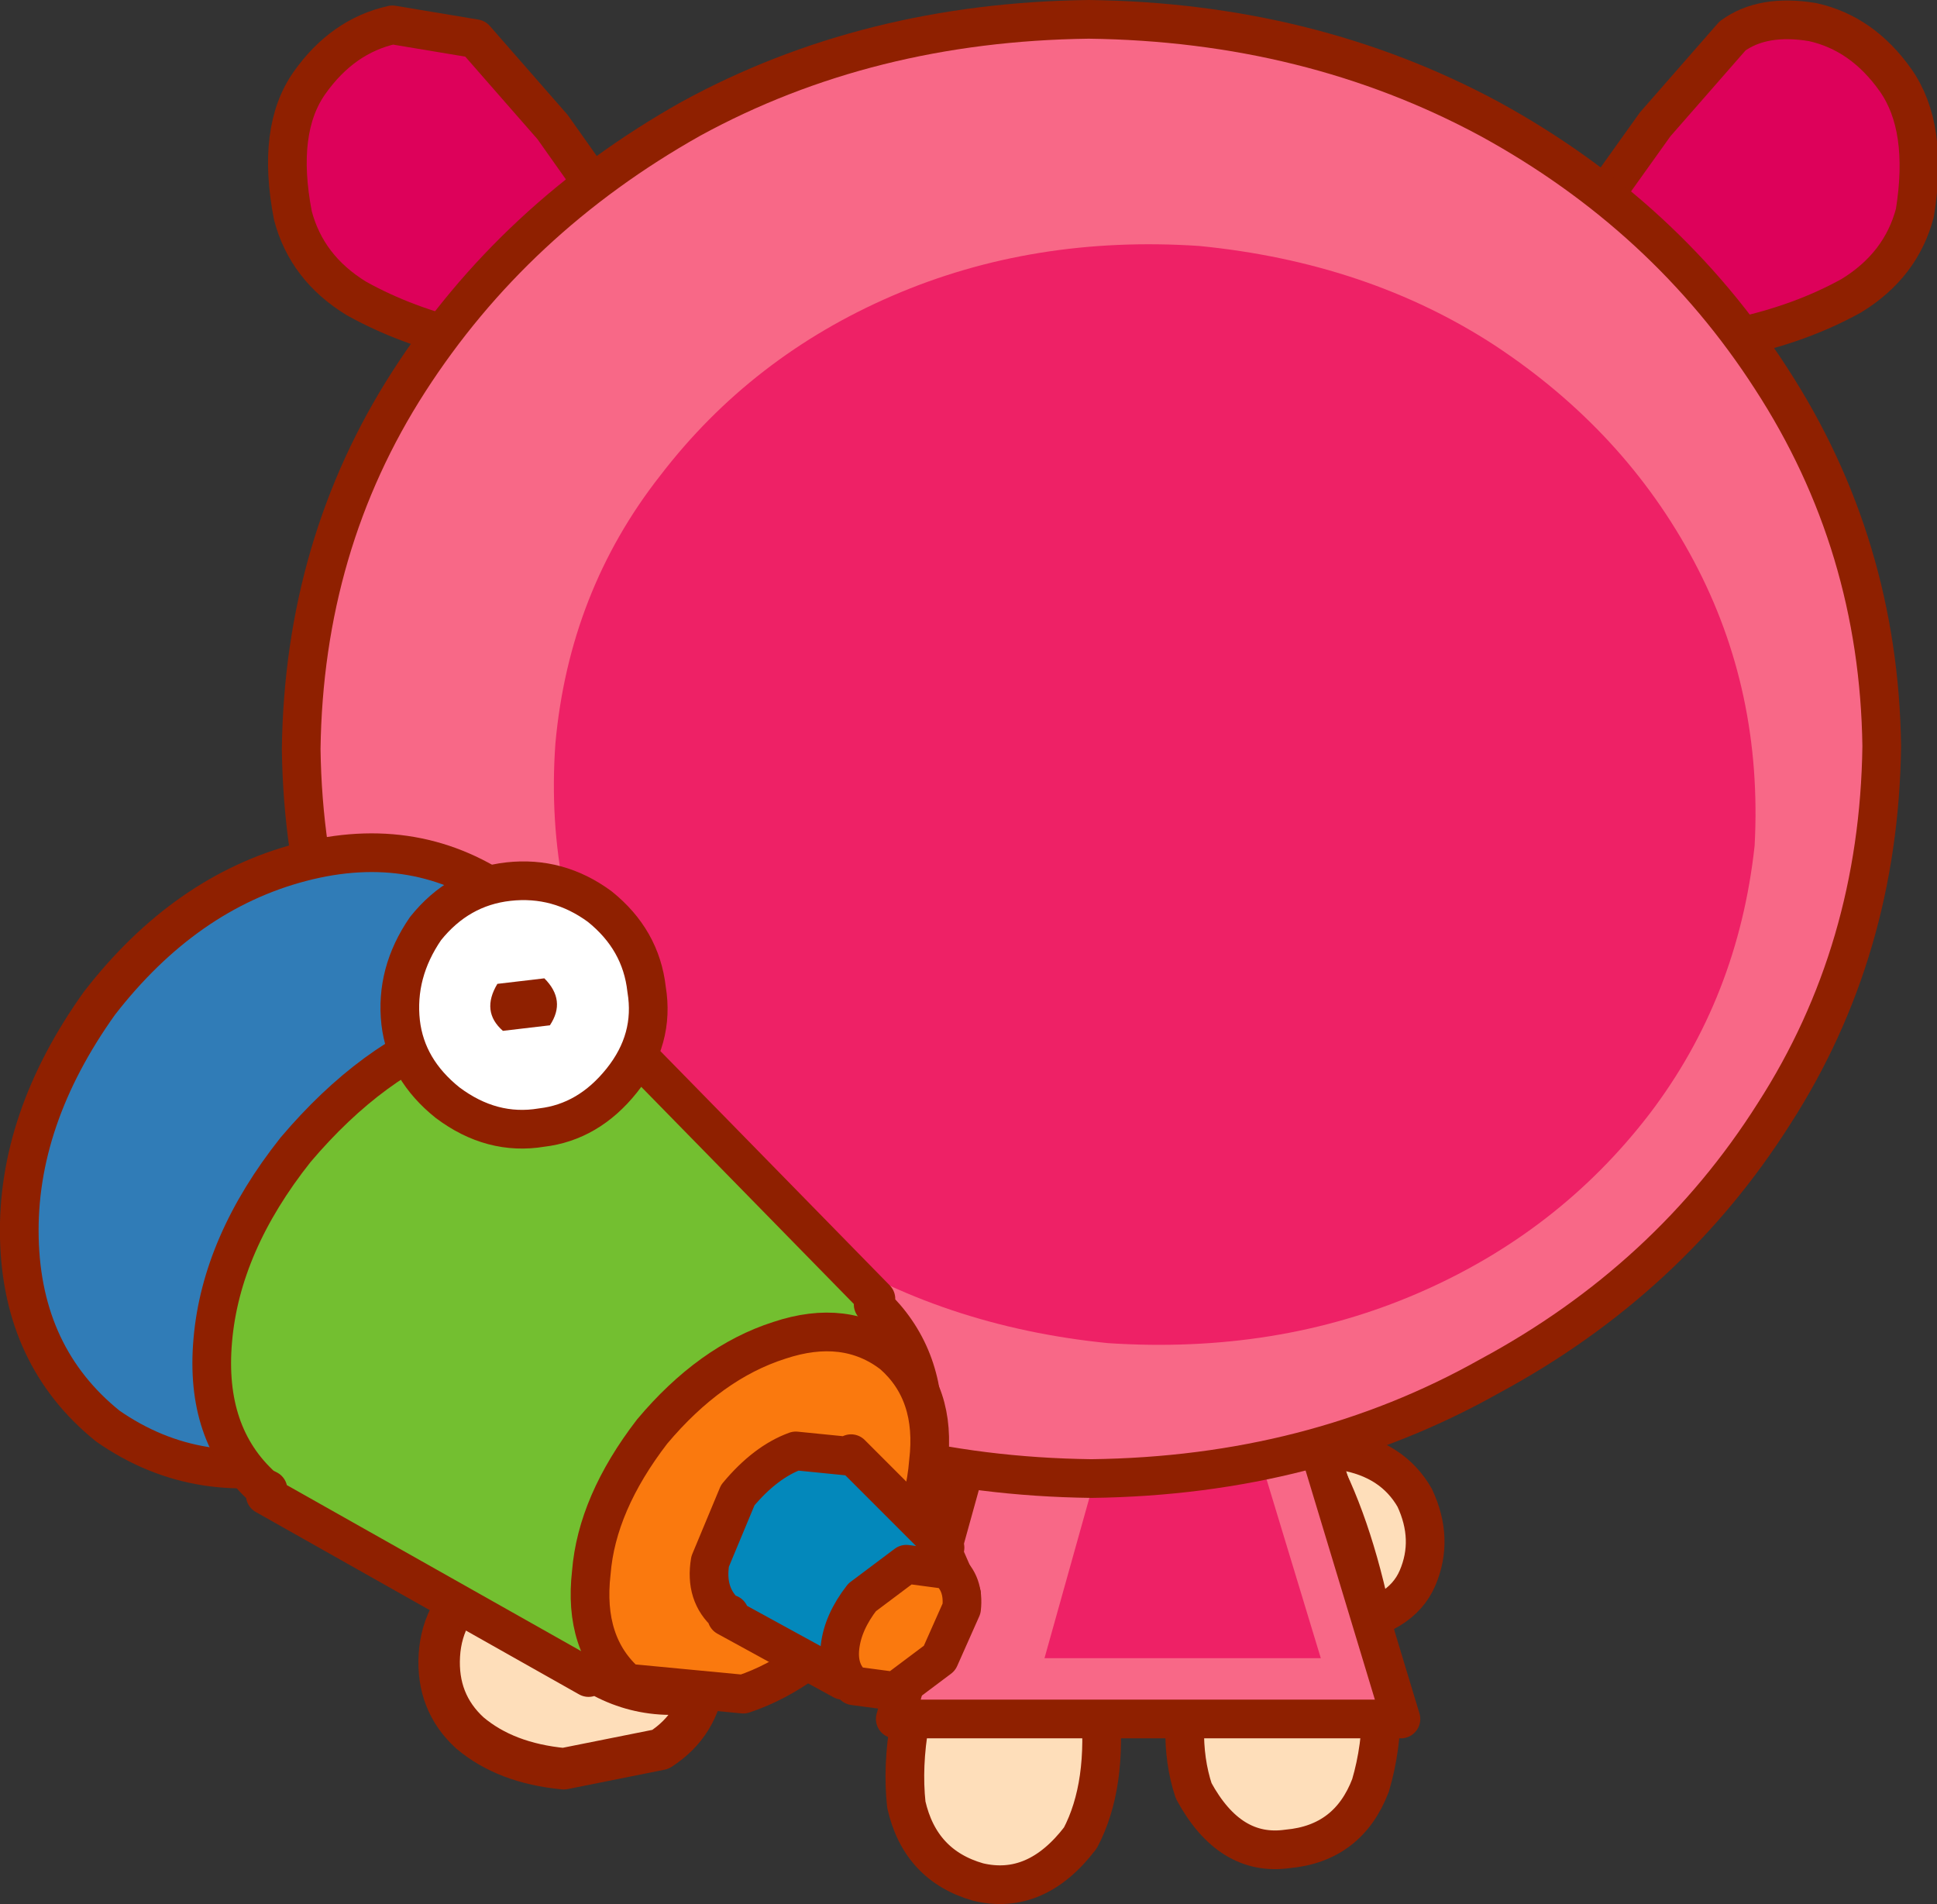 <?xml version="1.0" encoding="UTF-8" standalone="no"?>
<svg xmlns:xlink="http://www.w3.org/1999/xlink" height="34.45px" width="35.05px" xmlns="http://www.w3.org/2000/svg">
  <rect width="100%" height="100%" fill="#333333" stroke="none"/>
  <g transform="matrix(1.0, 0.0, 0.0, 1.0, 13.8, 15.75)">
    <path d="M10.5 10.5 Q11.4 10.65 11.8 11.35 12.15 12.1 11.85 12.8 11.55 13.5 10.45 13.65 L8.25 13.65 Q7.35 13.6 6.05 14.2 L5.3 13.2 Q6.25 12.15 7.7 11.3 9.15 10.4 10.5 10.5" fill="#fedeba" fill-rule="evenodd" stroke="none"/>
    <path d="M10.5 10.5 Q11.4 10.65 11.8 11.35 12.15 12.1 11.85 12.8 11.55 13.5 10.45 13.65 L8.25 13.65 Q7.35 13.6 6.05 14.2 L5.3 13.2 Q6.25 12.15 7.7 11.3 9.15 10.4 10.5 10.5 Z" fill="none" stroke="#8f2000" stroke-linecap="round" stroke-linejoin="round" stroke-width="0.7"/>
    <path d="M5.95 12.5 L6.1 15.05 Q6.25 16.55 5.75 17.5 4.95 18.55 3.9 18.3 2.85 18.0 2.6 16.9 2.45 15.5 3.15 13.75 3.8 12.05 4.7 11.05 L5.95 12.5" fill="#fedeba" fill-rule="evenodd" stroke="none"/>
    <path d="M4.7 11.05 Q3.8 12.05 3.15 13.75 2.45 15.5 2.6 16.9 2.85 18.0 3.9 18.3 4.95 18.55 5.75 17.5 6.25 16.55 6.1 15.05 L5.95 12.5" fill="none" stroke="#8f2000" stroke-linecap="round" stroke-linejoin="round" stroke-width="0.7"/>
    <path d="M9.9 10.4 Q10.6 11.55 11.0 13.4 11.4 15.2 11.0 16.55 10.6 17.6 9.5 17.7 8.45 17.85 7.8 16.65 7.45 15.6 7.85 14.15 L8.45 11.7 9.9 10.4" fill="#fedeba" fill-rule="evenodd" stroke="none"/>
    <path d="M9.9 10.4 Q10.6 11.55 11.0 13.4 11.4 15.2 11.0 16.55 10.6 17.6 9.5 17.7 8.45 17.85 7.8 16.65 7.45 15.6 7.85 14.15 L8.45 11.7" fill="none" stroke="#8f2000" stroke-linecap="round" stroke-linejoin="round" stroke-width="0.7"/>
    <path d="M9.1 7.25 L11.55 15.35 2.4 15.35 4.3 8.5 9.1 7.25" fill="#f86887" fill-rule="evenodd" stroke="none"/>
    <path d="M4.3 8.5 L2.4 15.35 11.55 15.35 9.1 7.25" fill="none" stroke="#8f2000" stroke-linecap="round" stroke-linejoin="round" stroke-width="0.7"/>
    <path d="M6.15 10.5 L8.75 9.8 10.1 14.25 5.1 14.25 6.15 10.5" fill="#ee2166" fill-rule="evenodd" stroke="none"/>
    <path d="M-0.95 -9.8 L-3.25 -9.35 -5.35 -9.6 Q-6.45 -9.85 -7.35 -10.35 -8.25 -10.9 -8.5 -11.85 -8.8 -13.4 -8.2 -14.25 -7.6 -15.1 -6.7 -15.3 L-5.2 -15.05 -3.8 -13.45 -2.35 -11.4 -0.95 -9.8" fill="#dd015a" fill-rule="evenodd" stroke="none"/>
    <path d="M-0.95 -9.8 L-2.35 -11.4 -3.8 -13.45 -5.2 -15.05 -6.7 -15.3 Q-7.6 -15.1 -8.2 -14.25 -8.8 -13.4 -8.5 -11.85 -8.25 -10.9 -7.35 -10.35 -6.45 -9.85 -5.35 -9.6 L-3.25 -9.35" fill="none" stroke="#8f2000" stroke-linecap="round" stroke-linejoin="round" stroke-width="0.7"/>
    <path d="M13.3 -9.8 L14.65 -11.4 16.15 -13.5 17.55 -15.1 Q18.1 -15.5 19.0 -15.35 19.9 -15.15 20.5 -14.3 21.1 -13.45 20.85 -11.9 20.6 -10.95 19.7 -10.4 18.8 -9.9 17.65 -9.65 L15.6 -9.4 13.3 -9.8" fill="#dd015a" fill-rule="evenodd" stroke="none"/>
    <path d="M13.3 -9.8 L14.65 -11.4 16.15 -13.5 17.55 -15.1 Q18.1 -15.5 19.0 -15.35 19.9 -15.15 20.5 -14.3 21.1 -13.45 20.85 -11.9 20.6 -10.95 19.7 -10.4 18.8 -9.9 17.65 -9.65 L15.6 -9.4" fill="none" stroke="#8f2000" stroke-linecap="round" stroke-linejoin="round" stroke-width="0.7"/>
    <path d="M20.25 -2.25 Q20.2 1.45 18.3 4.4 16.4 7.4 13.15 9.15 9.95 10.95 5.95 11.0 1.95 10.95 -1.25 9.2 -4.5 7.45 -6.4 4.45 -8.3 1.5 -8.35 -2.2 -8.3 -5.9 -6.4 -8.85 -4.5 -11.8 -1.3 -13.6 1.9 -15.35 5.9 -15.4 9.9 -15.35 13.15 -13.6 16.35 -11.85 18.25 -8.9 20.2 -5.9 20.25 -2.25" fill="#f86887" fill-rule="evenodd" stroke="none"/>
    <path d="M20.25 -2.25 Q20.2 1.45 18.3 4.4 16.4 7.4 13.15 9.15 9.95 10.95 5.95 11.0 1.95 10.95 -1.25 9.2 -4.5 7.45 -6.4 4.45 -8.3 1.5 -8.35 -2.2 -8.3 -5.9 -6.4 -8.85 -4.5 -11.8 -1.3 -13.6 1.9 -15.35 5.9 -15.4 9.9 -15.35 13.15 -13.6 16.35 -11.85 18.25 -8.9 20.2 -5.9 20.25 -2.25 Z" fill="none" stroke="#8f2000" stroke-linecap="round" stroke-linejoin="round" stroke-width="0.7"/>
    <path d="M17.95 -0.45 Q17.65 2.3 16.05 4.4 14.4 6.55 11.85 7.65 9.3 8.75 6.25 8.55 3.25 8.25 0.9 6.75 -1.45 5.2 -2.7 2.85 -3.95 0.5 -3.75 -2.3 -3.5 -5.05 -1.85 -7.15 -0.2 -9.3 2.35 -10.4 4.9 -11.5 7.9 -11.3 10.95 -11.0 13.25 -9.5 15.6 -7.95 16.85 -5.6 18.1 -3.25 17.95 -0.45" fill="#ee2166" fill-rule="evenodd" stroke="none"/>
    <path d="M-5.85 14.2 Q-5.8 13.35 -5.05 12.8 -4.3 12.25 -3.3 12.3 -2.25 12.4 -1.65 13.05 -1.0 13.75 -1.05 14.6 -1.15 15.45 -1.85 15.9 L-3.6 16.25 Q-4.65 16.15 -5.3 15.6 -5.9 15.05 -5.85 14.2" fill="#fedeba" fill-rule="evenodd" stroke="none"/>
    <path d="M-5.85 14.2 Q-5.9 15.05 -5.3 15.6 -4.65 16.15 -3.6 16.25 L-1.85 15.9 Q-1.15 15.45 -1.05 14.6 -1.0 13.75 -1.65 13.05 -2.25 12.4 -3.3 12.3 -4.3 12.25 -5.05 12.8 -5.8 13.35 -5.85 14.2 Z" fill="none" stroke="#8f2000" stroke-linecap="round" stroke-linejoin="round" stroke-width="0.75"/>
    <path d="M-4.6 0.5 Q-3.05 1.75 -3.0 3.9 -2.95 6.05 -4.45 8.1 -6.0 10.1 -8.1 10.65 -10.2 11.2 -11.85 10.05 -13.4 8.8 -13.45 6.65 -13.5 4.5 -12.0 2.4 -10.45 0.4 -8.35 -0.15 -6.25 -0.7 -4.6 0.5" fill="#307cb7" fill-rule="evenodd" stroke="none"/>
    <path d="M-4.6 0.5 Q-3.05 1.75 -3.0 3.9 -2.95 6.05 -4.45 8.1 -6.0 10.1 -8.1 10.65 -10.2 11.2 -11.85 10.05 -13.4 8.8 -13.45 6.65 -13.5 4.5 -12.0 2.4 -10.45 0.4 -8.35 -0.15 -6.25 -0.7 -4.6 0.5 Z" fill="none" stroke="#8f2000" stroke-linecap="round" stroke-linejoin="round" stroke-width="0.7"/>
    <path d="M2.0 7.85 Q2.95 8.75 2.9 10.15 2.85 11.6 1.85 13.0 0.75 14.35 -0.6 14.75 -2.0 15.2 -3.1 14.5 L-3.15 14.6 -9.0 11.3 -8.95 11.2 -9.05 11.15 Q-10.1 10.2 -9.95 8.5 -9.8 6.75 -8.45 5.05 -7.05 3.4 -5.45 2.85 -3.85 2.3 -2.7 3.05 L-2.65 2.95 2.05 7.75 2.0 7.85" fill="#73bf30" fill-rule="evenodd" stroke="none"/>
    <path d="M2.0 7.85 L2.05 7.75 -2.65 2.95 -2.7 3.05 Q-3.85 2.3 -5.45 2.85 -7.05 3.4 -8.45 5.05 -9.8 6.75 -9.95 8.5 -10.1 10.2 -9.05 11.15 L-8.95 11.2 -9.0 11.3 -3.15 14.6 -3.1 14.5 Q-2.0 15.2 -0.6 14.75 0.75 14.35 1.85 13.0 2.85 11.6 2.9 10.15 2.95 8.75 2.0 7.85 Z" fill="none" stroke="#8f2000" stroke-linecap="round" stroke-linejoin="round" stroke-width="0.7"/>
    <path d="M2.35 8.75 Q3.15 9.45 3.0 10.7 2.9 12.0 1.9 13.25 0.85 14.5 -0.35 14.9 L-2.45 14.7 Q-3.25 14.0 -3.1 12.7 -3.0 11.45 -2.0 10.15 -0.95 8.9 0.3 8.5 1.5 8.1 2.35 8.75" fill="#fa790e" fill-rule="evenodd" stroke="none"/>
    <path d="M2.35 8.75 Q3.15 9.45 3.0 10.7 2.9 12.0 1.9 13.25 0.85 14.5 -0.35 14.9 L-2.45 14.7 Q-3.25 14.0 -3.1 12.7 -3.0 11.45 -2.0 10.15 -0.95 8.9 0.3 8.5 1.5 8.1 2.35 8.75 Z" fill="none" stroke="#8f2000" stroke-linecap="round" stroke-linejoin="round" stroke-width="0.7"/>
    <path d="M3.25 12.3 L3.6 13.1 3.2 14.1 2.35 14.75 1.45 14.65 -0.65 13.5 -0.6 13.45 -0.65 13.45 Q-1.05 13.1 -0.95 12.5 L-0.45 11.3 Q0.05 10.7 0.6 10.5 L1.6 10.6 1.6 10.55 3.3 12.25 3.25 12.3" fill="#0388bb" fill-rule="evenodd" stroke="none"/>
    <path d="M3.25 12.3 L3.3 12.25 1.6 10.55 1.6 10.6 0.6 10.5 Q0.05 10.7 -0.45 11.3 L-0.95 12.5 Q-1.05 13.1 -0.65 13.45 L-0.6 13.45 -0.65 13.5 1.45 14.65 2.35 14.75 3.2 14.1 3.6 13.1 3.25 12.3 Z" fill="none" stroke="#8f2000" stroke-linecap="round" stroke-linejoin="round" stroke-width="0.7"/>
    <path d="M1.65 14.75 Q1.35 14.5 1.4 14.05 1.45 13.6 1.8 13.15 L2.6 12.55 3.35 12.65 Q3.65 12.9 3.6 13.35 L3.2 14.25 2.4 14.85 1.65 14.75" fill="#fa790e" fill-rule="evenodd" stroke="none"/>
    <path d="M1.65 14.75 Q1.35 14.5 1.4 14.05 1.45 13.6 1.8 13.15 L2.6 12.55 3.35 12.65 Q3.65 12.9 3.6 13.35 L3.2 14.25 2.4 14.85 1.65 14.75 Z" fill="none" stroke="#8f2000" stroke-linecap="round" stroke-linejoin="round" stroke-width="0.7"/>
    <path d="M-2.95 0.65 Q-2.2 1.25 -2.1 2.15 -1.95 3.05 -2.55 3.8 -3.15 4.55 -4.0 4.65 -4.9 4.8 -5.7 4.2 -6.45 3.6 -6.55 2.75 -6.65 1.85 -6.1 1.05 -5.5 0.3 -4.6 0.2 -3.7 0.1 -2.95 0.65" fill="#ffffff" fill-rule="evenodd" stroke="none"/>
    <path d="M-2.95 0.65 Q-3.7 0.1 -4.6 0.2 -5.5 0.3 -6.1 1.05 -6.65 1.85 -6.55 2.75 -6.45 3.6 -5.7 4.2 -4.9 4.8 -4.0 4.65 -3.15 4.55 -2.55 3.8 -1.95 3.05 -2.1 2.15 -2.2 1.25 -2.95 0.65 Z" fill="none" stroke="#8f2000" stroke-linecap="round" stroke-linejoin="round" stroke-width="0.7"/>
    <path d="M-3.95 1.95 Q-3.55 2.35 -3.85 2.8 L-4.7 2.9 Q-5.1 2.55 -4.8 2.05 L-3.95 1.95" fill="#8f2000" fill-rule="evenodd" stroke="none"/>
  </g>
</svg>
